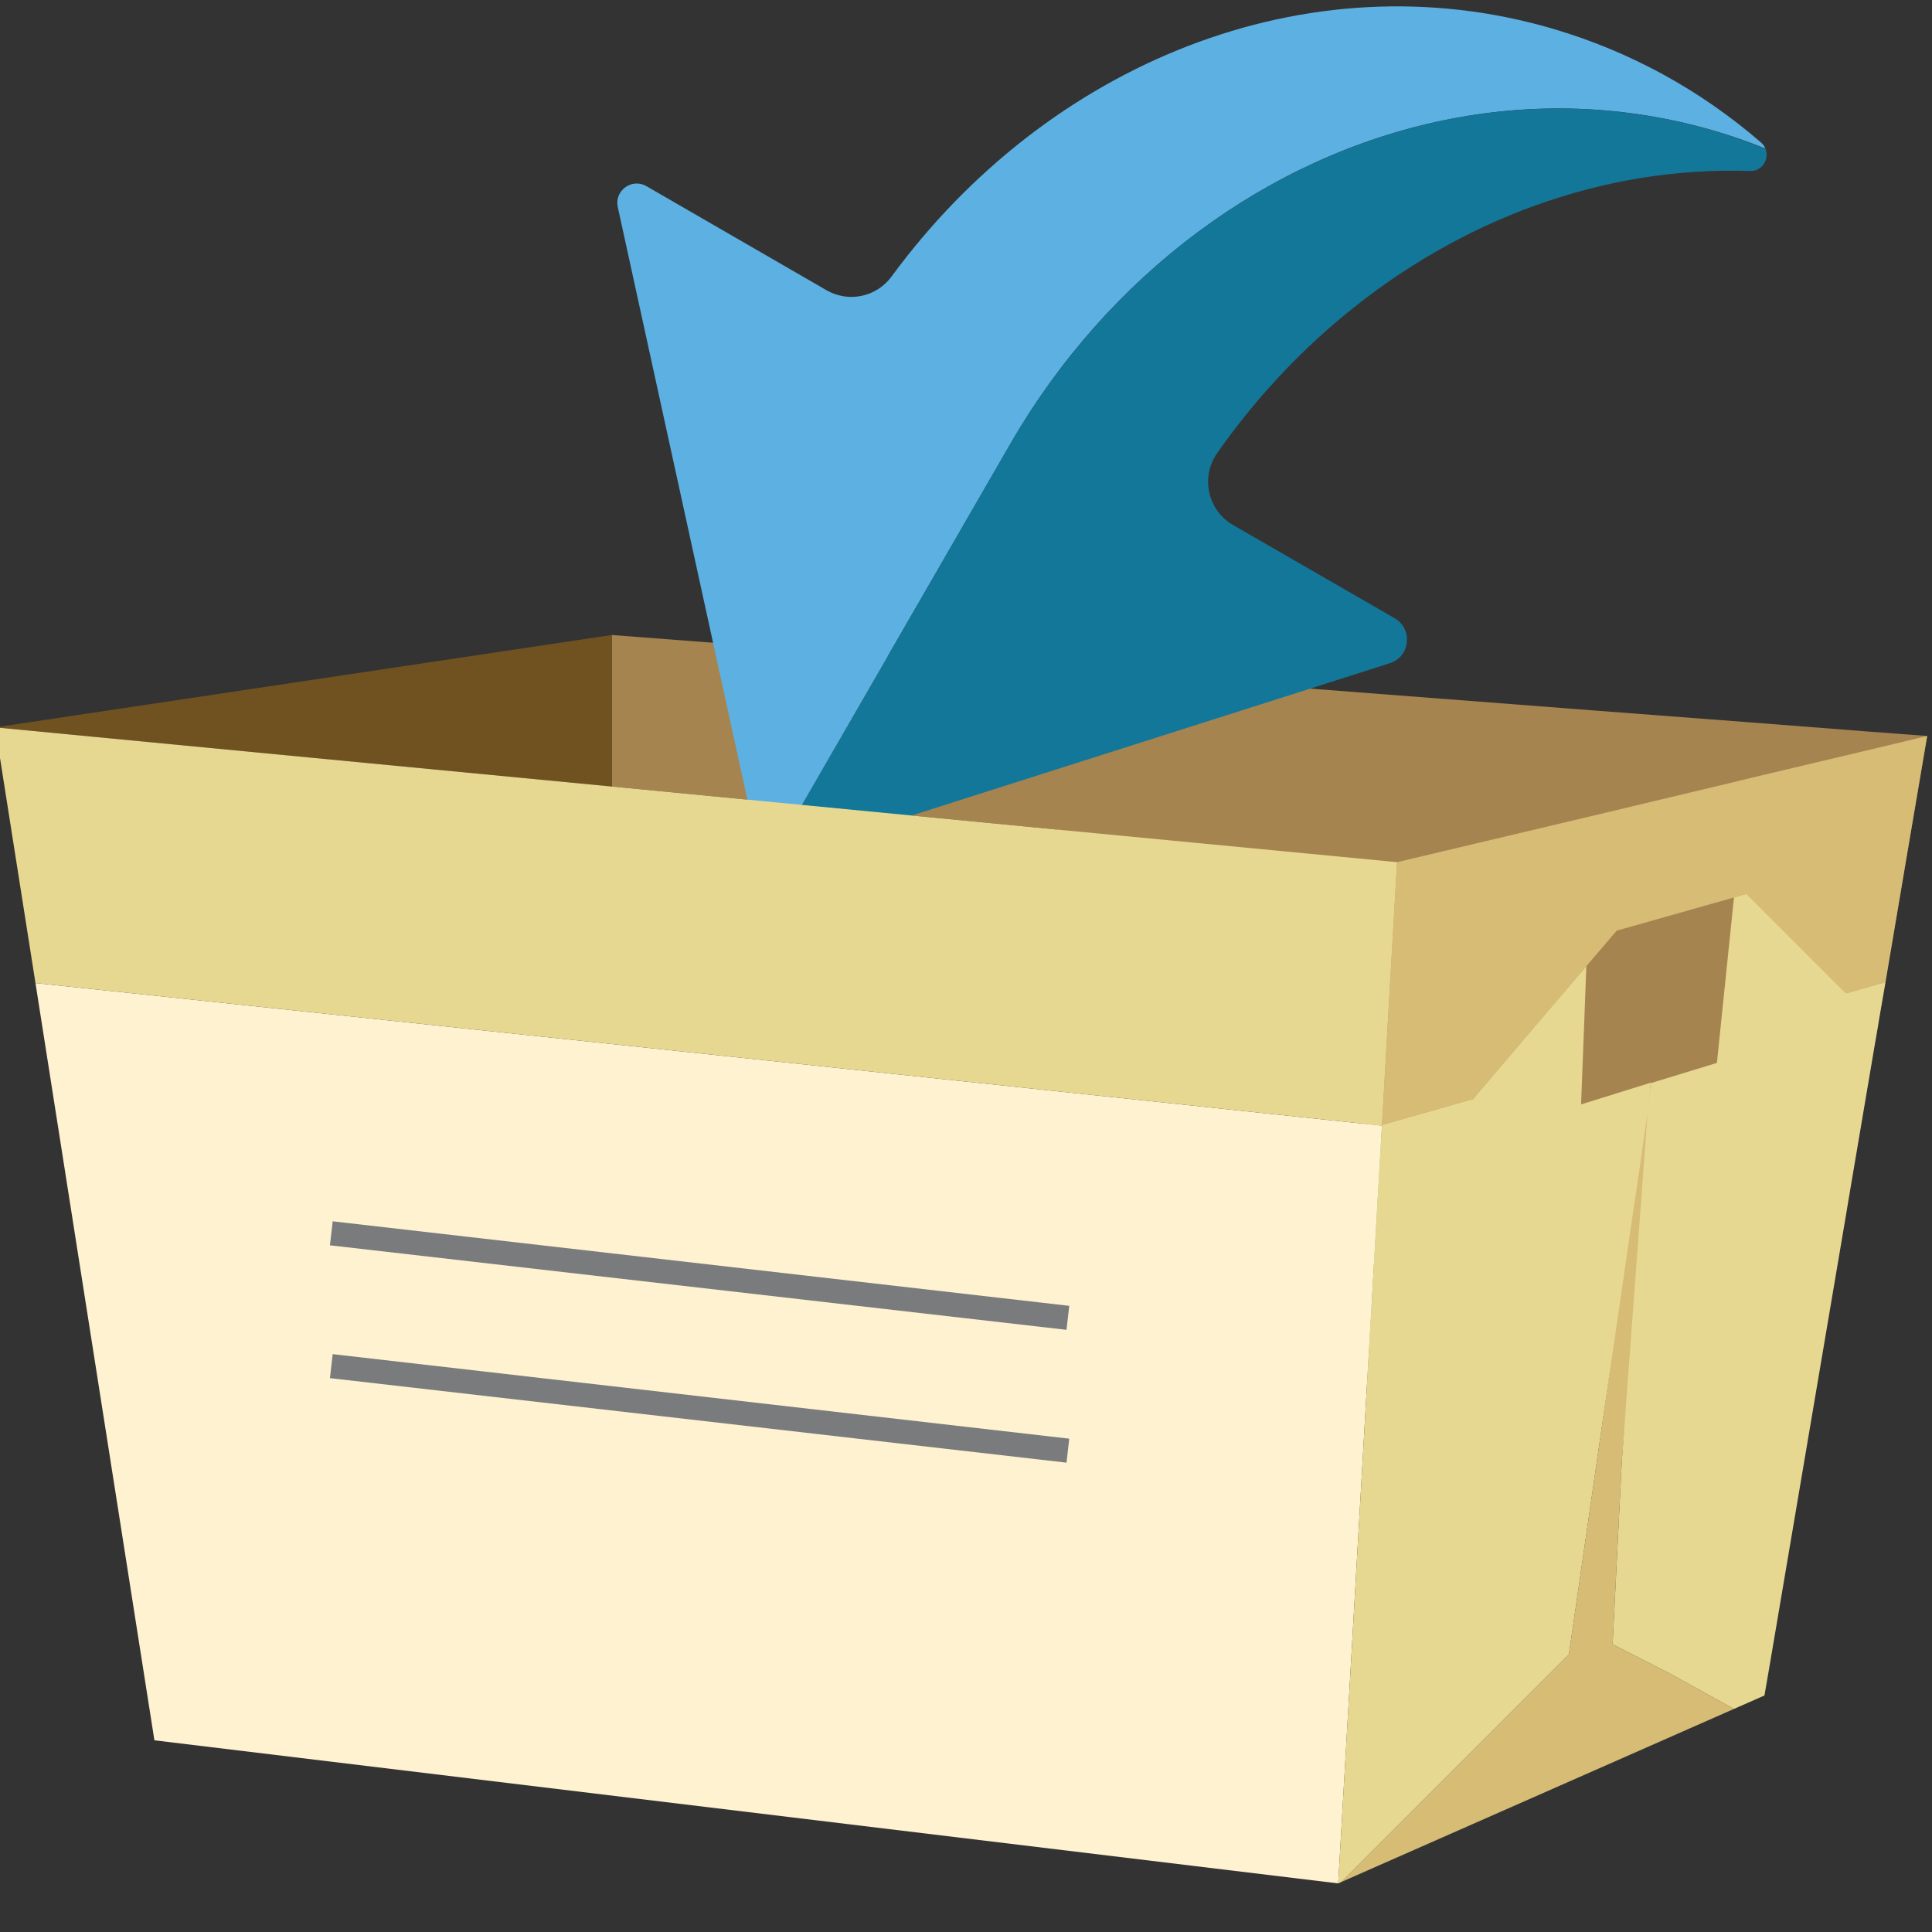 <?xml version="1.0" encoding="UTF-8"?>
<svg id="Layer_1" data-name="Layer 1" xmlns="http://www.w3.org/2000/svg" viewBox="0 0 128 128"><rect x="0" y="0" width="128" height="128" fill="#333333" stroke="none"/>
  <defs>
    <style>
      .cls-1 {
        fill: none;
        stroke: #797b7d;
        stroke-miterlimit: 10;
        stroke-width: 1.6px;
      }

      .cls-2 {
        fill: #fff2d1;
      }

      .cls-2, .cls-3, .cls-4, .cls-5, .cls-6, .cls-7, .cls-8, .cls-9, .cls-10 {
        stroke-width: 0px;
      }

      .cls-3 {
        fill: #5d9e44;
      }

      .cls-4 {
        fill: #90c963;
      }

      .cls-5 {
        fill: #a58450;
      }

      .cls-6 {
        fill: #5db1e2;
      }

      .cls-7 {
        fill: #127799;
      }

      .cls-8 {
        fill: #705221;
      }

      .cls-9 {
        fill: #d6bc74;
      }

      .cls-10 {
        fill: #e7d891;
      }
    </style>
  </defs>
  <polygon class="cls-5" points="127.68 48.76 118.67 101.59 70.02 54.96 40.53 52.11 40.53 42.07 67.81 44.16 105.73 47.08 116.1 47.87 123.81 48.47 127.68 48.76"/>
  <polygon class="cls-8" points="40.53 42.07 40.53 52.11 -.32 48.19 40.53 42.07"/>
  <g>
    <g>
      <polygon class="cls-3" points="12.15 85.79 12.15 83.65 48.27 78.54 116.52 83.46 116.52 85.59 84.77 93.04 12.15 85.79"/>
      <polygon class="cls-4" points="12.15 83.65 47.59 76.4 116.52 83.46 84.1 90.91 12.15 83.65"/>
    </g>
    <g>
      <polygon class="cls-3" points="12.15 80.22 12.15 78.08 48.27 72.97 116.52 77.89 116.52 80.02 84.77 87.47 12.15 80.22"/>
      <polygon class="cls-4" points="12.15 78.08 47.59 70.83 116.52 77.89 84.1 85.34 12.15 78.08"/>
    </g>
  </g>
  <polygon class="cls-9" points="114.88 113.22 88.88 124.68 99.17 114.39 103.94 109.62 104.53 105.55 106.01 95.33 109.26 72.24 109.47 71.9 109.57 71.85 107.45 96.78 106.84 108.94 110.44 110.77 114.88 113.22"/>
  <polygon class="cls-2" points="91.56 74.58 91.48 75.88 89.42 111.66 88.66 124.78 10.23 115.3 2.35 65.13 40.53 69.17 73.63 72.68 91.56 74.58"/>
  <polygon class="cls-9" points="127.68 48.76 126.42 56.18 125.95 58.97 124.92 65.07 122.95 65.63 122.3 65.81 115.71 59.22 114.88 59.46 107.11 61.66 105.1 64.01 97.59 72.82 91.56 74.53 92.05 65.93 92.56 57.12 105.47 54.06 109.57 53.08 114.98 51.79 115.7 51.61 124.05 49.63 127.68 48.76"/>
  <polygon class="cls-10" points="109.37 71.73 109.15 73.77 109.15 73.79 108.28 79.78 108.27 79.8 106.01 95.33 104.53 105.55 103.94 109.62 99.17 114.39 88.88 124.68 88.66 124.78 89.34 112.97 89.42 111.66 91.21 80.53 91.21 80.52 91.48 75.88 91.56 74.58 91.56 74.53 97.59 72.82 101.89 67.77 105.1 64.01 104.94 68.22 104.75 73.17 109.37 71.73"/>
  <polygon class="cls-10" points="122.95 65.63 122.3 65.81 115.71 59.22 114.88 59.46 113.75 70.42 109.37 71.76 109.15 73.77 109.15 73.79 108.76 79.16 107.45 96.78 106.84 108.94 110.44 110.77 114.88 113.22 116.9 112.33 117.23 110.42 122.34 80.27 122.43 79.72 124.21 69.2 124.43 67.94 124.45 67.79 124.61 66.86 124.92 65.07 122.95 65.63"/>
  <line class="cls-1" x1="21.95" y1="81.71" x2="70.75" y2="87.31"/>
  <line class="cls-1" x1="21.95" y1="90.51" x2="70.75" y2="96.11"/>
  <g>
    <path class="cls-6" d="M116.67,9.44c.14.12.23.25.29.4-1.11-.45-2.26-.85-3.43-1.19-11.93-3.47-24.34-.6-34.19,6.74-4.9,3.65-9.17,8.41-12.42,14.05l-15.32,26.54c-.94-.4-1.69-1.24-1.93-2.32l-.59-2.68-8.15-37.26c-.24-1.09.93-1.94,1.89-1.39l11.94,6.9c1.46.84,3.31.45,4.31-.91C69.41,4.22,86.57-2.85,102.83,1.89c5.23,1.53,9.89,4.13,13.84,7.55Z"/>
    <path class="cls-7" d="M116.96,9.84c.29.67-.19,1.52-1.02,1.49-9.72-.33-19.25,3.22-26.97,9.63-3.11,2.58-5.92,5.62-8.33,9.06-1.11,1.59-.63,3.79,1.05,4.76l10.71,6.18c1.23.71,1.03,2.55-.32,2.98l-2.41.77-18.03,5.74-11.34,3.61-6.41,2.04c-.79.25-1.6.19-2.3-.11l15.32-26.54c3.25-5.63,7.52-10.39,12.42-14.05,9.85-7.34,22.26-10.22,34.19-6.74,1.17.34,2.32.74,3.43,1.19Z"/>
  </g>
  <polygon class="cls-10" points="92.56 57.12 92.05 65.93 91.56 74.53 91.56 74.58 73.63 72.68 40.53 69.17 2.35 65.13 -.32 48.19 40.53 52.11 70.02 54.96 92.56 57.12"/>
</svg>